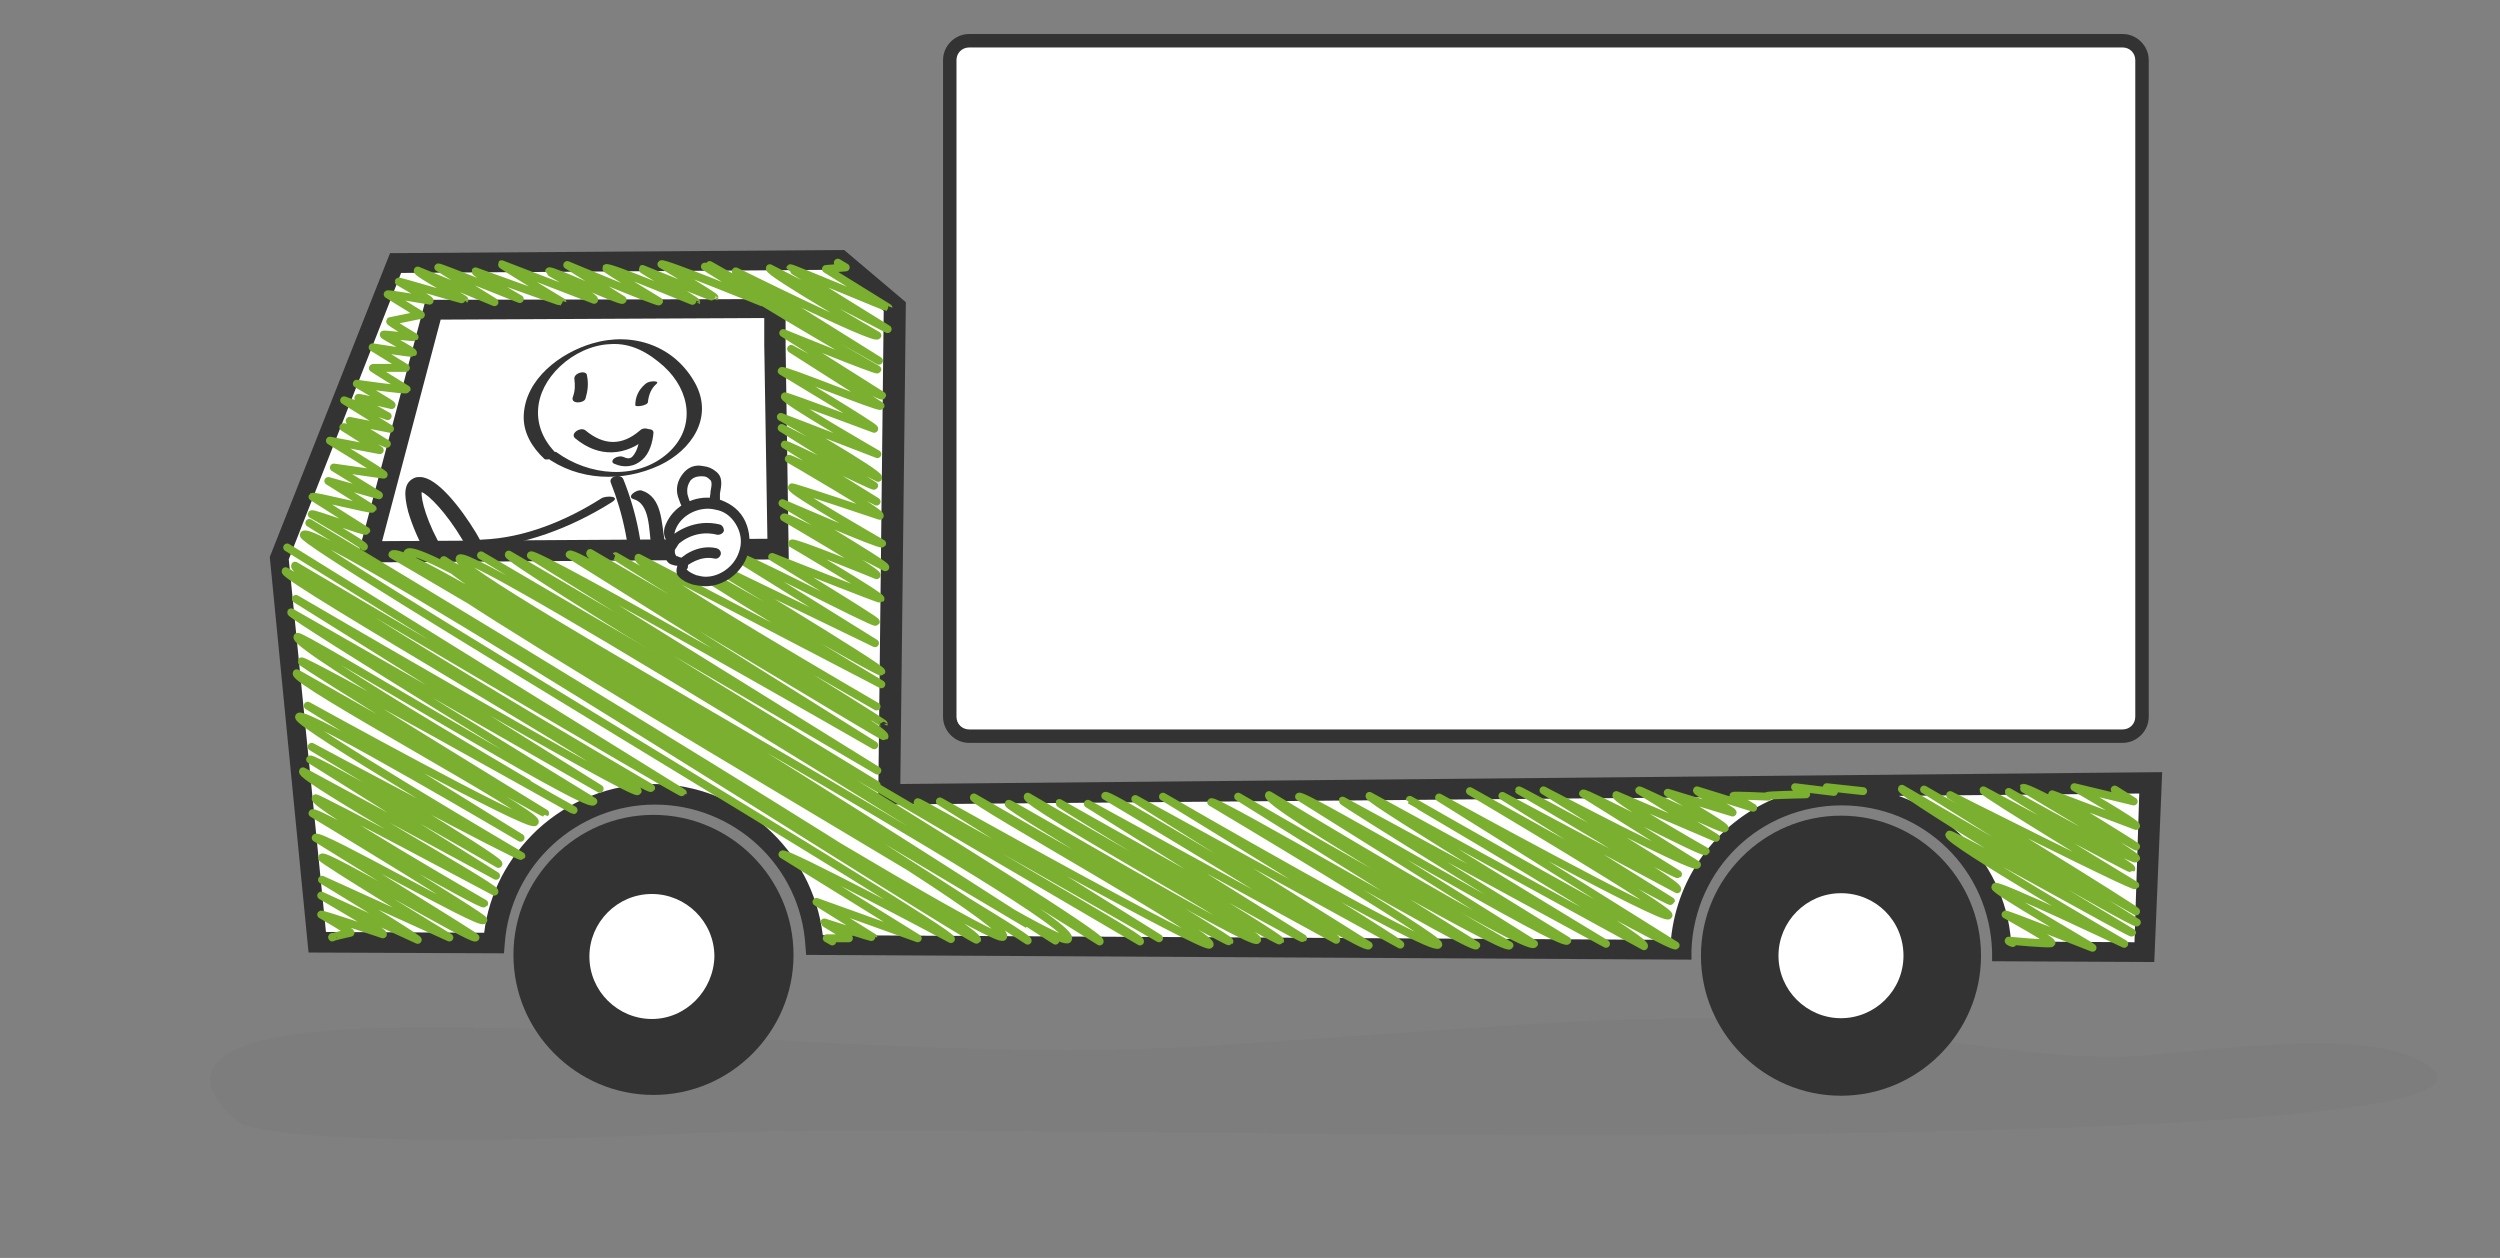 <?xml version="1.0" encoding="utf-8"?>
<!-- Generator: Adobe Illustrator 18.0.0, SVG Export Plug-In . SVG Version: 6.00 Build 0)  -->
<!DOCTYPE svg PUBLIC "-//W3C//DTD SVG 1.1//EN" "http://www.w3.org/Graphics/SVG/1.1/DTD/svg11.dtd">
<svg version="1.1" id="Ebene_1" xmlns="http://www.w3.org/2000/svg" xmlns:xlink="http://www.w3.org/1999/xlink" x="0px" y="0px"
	 viewBox="0 0 316 159" style="enable-background:new 0 0 316 159;" xml:space="preserve">
<rect x="0" y="0" width="316" height="159" fill="#808080" stroke="none"/>
<style type="text/css">
	.st0{opacity:0.36;fill:#777777;}
	.st1{fill:#FFFFFF;}
	.st2{fill:#333333;}
	.st3{fill:none;}
	.st4{fill:none;stroke:#7AAF2F;stroke-linecap:round;stroke-linejoin:round;}
</style>
<path class="st0" d="M30.4,142c0,0-15.6-11,16.2-12s72.1,4.3,104.5,2.3c32.3-2,49.9-3.9,68-3.5c18.1,0.5,38.6,5.9,52.4,4.6
	c13.9-1.3,29.9-3.3,35.9,1.7s-26.6,7.5-79.9,8.2s-116.5-1.2-141.3,0S36.9,144.4,30.4,142z"/>
<polygon class="st1" points="46.6,69.8 54.7,39.2 97.9,39 98.3,69.4 "/>
<rect x="120.7" y="5.4" class="st1" width="149.7" height="87.3"/>
<g>
	<path class="st2" d="M268.3,93.9H122.5c-1.8,0-3.3-1.5-3.3-3.3v-83c0-1.8,1.5-3.3,3.3-3.3h145.8c1.8,0,3.3,1.5,3.3,3.3v83
		C271.6,92.4,270.1,93.9,268.3,93.9z M122.5,6c-0.9,0-1.6,0.7-1.6,1.6v83c0,0.9,0.7,1.6,1.6,1.6h145.8c0.9,0,1.6-0.7,1.6-1.6v-83
		c0-0.9-0.7-1.6-1.6-1.6H122.5z"/>
	<polygon class="st3" points="97.9,39 54.7,39.2 46.6,69.8 98.3,69.4 97.9,43.6 	"/>
	<g>
		<g>
			<path class="st1" d="M69.7,57.4c10.2,7.6,26.3-3.5,13.5-12.8c-7.9-5.6-21.9,5.3-13.5,13"/>
			<path class="st2" d="M68.9,57.7c4.2,3.1,9.8,3.3,14.5,1.1c4-1.9,6.8-6,4.5-10.3c-2.6-4.8-7.9-6.6-13-5.1
				c-4.1,1.2-8.5,4.5-8.7,9.1c-0.1,2.2,1.1,4.1,2.6,5.5c0.3,0.3,1.8-0.3,1.6-0.6c-3.5-3.4-3-7.9,0.4-11.1c1.7-1.6,4-2.7,6.3-2.8
				c2.7-0.2,4.9,1.1,6.8,2.8c3.4,3.1,4.1,7.8,0.5,11c-4,3.5-10,2.8-14-0.1C70.2,56.9,68.7,57.5,68.9,57.7L68.9,57.7z"/>
		</g>
		<path class="st2" d="M72.6,47.9c0.1,0.8,0.1,1.5-0.2,2.3c-0.3,0.9,1.4,0.8,1.6,0.2c0.3-1,0.4-1.9,0.2-2.9
			C74.2,46.7,72.5,47.1,72.6,47.9L72.6,47.9z"/>
		<path class="st2" d="M81.9,50.8c0.1-0.9,0.4-1.7,1.1-2.3c0.3-0.3-0.3-0.3-0.4-0.3c-0.4,0-0.8,0.1-1.1,0.4
			c-0.8,0.7-1.2,1.6-1.2,2.6C80.2,51.5,81.9,51.3,81.9,50.8L81.9,50.8z"/>
		<path class="st2" d="M80.9,54.9c-0.1,0.8-0.2,1.6-0.6,2.3c-0.4,0.7-0.7,0.9-1.4,0.6c-0.4-0.2-0.9-0.1-1.2,0.1
			c-0.2,0.1-0.5,0.5-0.1,0.7c1.3,0.6,2.6,0.4,3.6-0.5c0.9-0.8,1.3-2.2,1.4-3.4C82.6,53.9,80.9,54.3,80.9,54.9L80.9,54.9z"/>
		<path class="st2" d="M72.7,55.4c3,2.5,6.4,2.3,9.3-0.2c0.9-0.8-0.5-1.4-1.1-0.8c-2.3,2-4.6,1.9-6.9,0C73.4,53.9,72,54.8,72.7,55.4
			L72.7,55.4z"/>
		<path class="st2" d="M77.2,61c3.1,7.8,4.1,18.6-1.9,25.4c-0.7,0.8,0.9,1.2,1.4,0.6c6.2-7.1,5.4-18.2,2.1-26.4
			C78.5,59.8,76.9,60.2,77.2,61L77.2,61z"/>
	</g>
	<path class="st2" d="M220.2,133.3c3.2,3.2,7.6,5.2,12.5,5.2c4.9,0,9.3-2,12.5-5.2c3.2-3.2,5.2-7.6,5.2-12.5c0-4.9-2-9.3-5.2-12.5
		c-3.2-3.2-7.6-5.2-12.5-5.2c-4.9,0-9.3,2-12.5,5.2c-3.2,3.2-5.2,7.6-5.2,12.5C215,125.7,217,130.1,220.2,133.3z"/>
	<g>
		<circle class="st1" cx="232.7" cy="120.8" r="6.5"/>
		<path class="st1" d="M232.7,128.7c-4.3,0-7.9-3.5-7.9-7.9c0-4.3,3.5-7.9,7.9-7.9s7.9,3.5,7.9,7.9
			C240.6,125.2,237,128.7,232.7,128.7z M232.7,115.6c-2.9,0-5.2,2.3-5.2,5.2c0,2.9,2.3,5.2,5.2,5.2c2.9,0,5.2-2.3,5.2-5.2
			C237.9,118,235.6,115.6,232.7,115.6z"/>
	</g>
	<path class="st2" d="M70.1,133.2c3.2,3.2,7.6,5.2,12.5,5.2c4.9,0,9.3-2,12.5-5.2c3.2-3.2,5.2-7.6,5.2-12.5c0-4.9-2-9.3-5.2-12.5
		c-3.2-3.2-7.6-5.2-12.5-5.2c-4.9,0-9.3,2-12.5,5.2c-3.2,3.2-5.2,7.6-5.2,12.5C64.9,125.6,66.9,130,70.1,133.2z M82.4,114.4
		c3.6,0,6.5,2.9,6.5,6.5c0,3.6-2.9,6.5-6.5,6.5c-3.6,0-6.5-2.9-6.5-6.5C75.8,117.3,78.8,114.4,82.4,114.4z"/>
	<g>
		<circle class="st1" cx="82.4" cy="120.9" r="6.5"/>
		<path class="st1" d="M82.4,128.8c-4.3,0-7.9-3.5-7.9-7.9c0-4.3,3.5-7.9,7.9-7.9c4.3,0,7.9,3.5,7.9,7.9
			C90.2,125.2,86.7,128.8,82.4,128.8z M82.4,115.7c-2.9,0-5.2,2.3-5.2,5.2c0,2.9,2.3,5.2,5.2,5.2c2.9,0,5.2-2.3,5.2-5.2
			C87.5,118,85.2,115.7,82.4,115.7z"/>
	</g>
	<path class="st2" d="M76,63c-4.4,2.8-9.7,5-15,5.2c-0.5,0-1.1,0.2-1.5,0.6c-0.3,0.4,0.3,0.6,0.6,0.5c6.1-0.3,12.1-2.6,17.2-5.8
		C78.6,62.7,76.6,62.6,76,63L76,63z"/>
	<path class="st2" d="M80.1,63.1c2.1,0.6,1.9,4,2.2,5.7c0.1,0.7,1.8,0.3,1.7-0.5c-0.4-2.2-0.3-5.5-2.9-6.3
		C80.5,61.8,79.1,62.8,80.1,63.1L80.1,63.1z"/>
	<g>
		<ellipse transform="matrix(0.862 -0.507 0.507 0.862 -27.07 38.598)" class="st1" cx="57.3" cy="68.9" rx="2.3" ry="9"/>
		<path class="st2" d="M61.4,77.8c-2.1,0-5.1-3.8-7.1-7.1c-1.3-2.1-2.2-4.3-2.7-6c-0.6-2.3-0.5-3.6,0.6-4.2c0.3-0.2,0.6-0.2,0.9-0.2
			c2.1,0,5.1,3.8,7.1,7.1c0.5,0.9,5,8.6,2.2,10.3C62.1,77.7,61.8,77.8,61.4,77.8z M53.3,62.2c-0.1,0.9,0.6,3.8,2.8,7.5
			c2.2,3.7,4.3,5.7,5.2,6.1c0.1-0.9-0.6-3.8-2.8-7.5C56.3,64.6,54.1,62.5,53.3,62.2z"/>
	</g>
	<g>
		<path class="st1" d="M271.8,98.9l-159.5,1.5l0.7-61.7l-7-5.9l-56.1,0.4L35.2,70.5l4.8,48.6l22.3,0.1c0.8-10.5,9.6-18.8,20.3-18.8
			c10.8,0,19.6,8.4,20.3,19l109.5,0.6c0.4-10.9,9.3-19.5,20.3-19.5c11,0,20,8.8,20.3,19.8l18.1,0.1L271.8,98.9z M46.6,69.8l8.1-30.6
			L97.9,39v4.5l0.4,25.8L46.6,69.8z"/>
		<path class="st2" d="M272.3,121.6l-20.5-0.1l0-1.2c-0.3-10.4-8.7-18.5-19-18.5c-10.3,0-18.6,8-19,18.3l0,1.2l-111.9-0.6l-0.1-1.2
			c-0.6-10-9-17.8-19-17.8c-9.9,0-18.3,7.7-19,17.6l-0.1,1.2l-24.7-0.1l-4.9-50l15.2-38.4l57.4-0.4l7.8,6.6l-0.7,60.9l159.5-1.5
			L272.3,121.6z M254.2,119l15.6,0.1l0.6-18.8l-30.4,0.3c2.8,1,5.5,2.7,7.7,4.8C251.5,109,253.8,113.8,254.2,119z M104,118.2
			l107.2,0.6c0.8-8.3,6.2-15.2,13.7-18.1L111,101.7l0.7-62.4l-6.2-5.2l-54.8,0.4L36.5,70.7l4.7,47.1l20,0.1c0.6-5,3-9.5,6.7-13
			c4-3.7,9.2-5.8,14.7-5.8C93.5,99.1,102.7,107.4,104,118.2z M45,71.1l8.8-33.2l45.5-0.1v5.8l0.4,27.1L45,71.1z M55.7,40.4l-7.4,28
			L97,68.1l-0.4-24.6v-3.3L55.7,40.4z"/>
	</g>
	<g>
		<g>
			<path class="st4" d="M254.4,119.2c0,0-0.6-0.2-0.5-0.3c0,0,5.4,0.5,5.4,0.3c0.2-0.3-5.8-3.6-5.8-3.6c0.1-0.1,11,4.2,11,4.2
				c0.1-0.1-12.6-7.3-12.3-7.7c0.3-0.4,16.3,7.2,16.3,7.2c0,0-22.6-13.1-22.1-13.8c0.2-0.3,23,12.6,23.1,12.4
				c0,0-29.5-17.6-29.1-18.2c0,0,29.5,17.3,29.7,16.9l-26.9-16.8l26.8,15.4c0.1-0.2-23.5-14.7-23.5-14.7s23.2,11.7,23.4,11.4
				c0,0-19.3-11.7-19.2-12c0,0,18.6,10,18.7,9.9c0.2-0.3-15.6-9.5-15.5-9.7c0,0,15.8,8.9,16.1,8.4c0.2-0.4-14.4-8.9-14.3-8.9
				c0.3-0.5,14.3,7.4,14.3,7.4c0-0.1-10.6-6.6-10.6-6.6c0,0,10.6,4,10.6,4c0.2-0.3-7.8-4.9-7.8-4.9l7.5,1.8l-2.4-1.5"/>
			<path class="st4" d="M46,69.1c0.1-0.2-6.6-4.1-6.6-4.1c0.1-0.2,6.8,2.3,6.9,2.1l-6.8-4.3c0.1-0.2,7.5,1.7,7.6,1.5l-5.6-3.5
				l6.4,1.8l-5.7-3.5l6.3,0.9c0.1-0.1-6.8-4.3-6.8-4.3c0,0,6.3,1.2,6.3,1.2l-4.6-2.9c0.1-0.2,5.5,2.1,5.5,2.1l-4.7-2.9l5.1,1
				l-5.8-3.6l5.5,2c0,0-3.9-2.1-3.7-2.3c0-0.1,4.2,0.9,4.2,0.9c0.1-0.1-4.4-2.7-4.4-2.7c0,0,6.2,0.9,6.3,0.7c0,0-4.4-2.7-4.3-2.7
				c0,0,4.2,0,4.2,0s-4.2-2.6-4.2-2.6c0,0,5,0.8,5.1,0.7c0.1-0.2-3.8-2.2-3.7-2.3c0-0.1,3.8,0.4,3.9,0.3c0,0-3.2-1.9-3.1-2
				c0,0,3.9-0.8,3.9-0.8L49,37.2c0.1-0.1,5.3,0.8,5.3,0.8c0.1-0.1-3.9-2.4-3.9-2.4c0-0.1,8.3,2.4,8.3,2.3c0.1-0.1-6.1-3.4-5.9-3.7
				c0,0,9.7,4,9.7,4l-7.1-4.4c0.1-0.1,10.3,4,10.3,4s-5.7-3.3-5.6-3.5c0,0,11,4,11,3.9c0,0-7.8-4.7-7.7-4.8l11.7,4.5
				c0.2-0.3-5.7-3.5-5.7-3.6c0.2-0.3,9.1,3.9,9.3,3.6l-7-4.4c0,0,11.5,4.8,11.6,4.6c0,0-6.8-4.1-6.7-4.2c0.2-0.4,11.4,4.4,11.4,4.3
				c0.1-0.2-6.9-4.1-6.8-4.2c0,0,9.1,3.7,9.1,3.6c0.1-0.1-6.7-4.2-6.7-4.2c0.2-0.3,12.7,4.8,12.7,4.8l-7.2-4.5"/>
			<path class="st4" d="M110.8,99.2c0,0-46.9-28.5-46.5-29.1l46.6,27.3L67.1,70.2c0.4-0.7,43.4,24,43.4,24L72,70.1
				c0.5-0.9,39.6,23.2,39.8,23c0.7-1-37.9-22.2-37.2-23.2c0,0,37.1,21.7,37.1,21.6c0.1-0.2-34-21.1-33.9-21.2l33,19
				c0,0-30.7-17.8-30.1-18.8l30.7,16c0,0-26.3-15.7-26-16.2c0.1-0.1,25.8,14.9,26,14.6c0.2-0.4-22.7-14.2-22.7-14.2l21.9,10.6
				l-18-11.2c0.3-0.5,17.9,8.8,18.1,8.5c0.1-0.2-13.1-8.2-13.1-8.2s13.6,5.4,13.7,5.3c0.2-0.3-11.2-7-11.2-7c0.2-0.3,10.7,4,10.7,4
				c0.2-0.4-11.7-7.3-11.7-7.3c0.2-0.3,12.8,6.3,12.8,6.3c0.2-0.3-13-8.1-13-8.1c0,0,12.4,5.4,12.6,5.1c0,0-11.7-6.7-11.4-7.1
				c0.1-0.1,11.1,3.6,11.1,3.6c0.3-0.4-11.5-7.2-11.5-7.2c0.1-0.2,11.1,5.4,11.1,5.4s-11.6-7.2-11.6-7.2c0.1-0.2,11.2,5.4,11.3,5.2
				l-11.7-7.3l12.2,6.3c0.3-0.5-12.3-7.7-12.3-7.7l12.2,4.7c0,0-12-6.9-11.7-7.3c0.1-0.1,11.3,4.1,11.3,4.1
				c0.2-0.2-11.7-7.3-11.7-7.3c0.2-0.3,12.3,4.7,12.5,4.4L100,44.1c0,0,11.4,6.2,11.5,5.9L99,42.1c0,0,11.8,4.8,11.9,4.6
				c0,0-21.7-12.4-21.2-13.2l21.4,12.1L93,34.3c0,0,17.5,8.7,17.9,8.1c0,0-13.9-8-13.6-8.5l14.9,7.7c0,0-12.3-7.6-12.3-7.7
				c0.1-0.1,12.4,5.1,12.4,5c0,0-7.9-4.9-7.9-4.9l2.5-0.2c0,0-1-0.6-1-0.6"/>
			<path class="st4" d="M105.2,119l-0.7-0.4c0,0,2.8,0,2.8,0c0.1-0.1-3.1-1.9-3.1-2c0,0,6.2,2,6.2,1.9l-7.2-4.5l12.8,4.6L98.9,108
				c0.3-0.5,21.3,10.7,21.3,10.7c0.5-0.9-82.5-50.1-81.8-51.1c1.3-2,84.8,51.7,85.1,51.2c0.9-1.4-84.4-52.7-84.4-52.7
				s86.7,54,87.7,52.3c1.5-2.4-77.2-48.3-77.2-48.3c1.5-2.4,80.3,48.8,80.3,48.8c0.5-0.8-79.7-46.9-78.4-49c1.8-2.8,81.9,49,81.9,49
				S54.9,72.7,56.1,70.8c0,0,77.7,49.9,78.9,47.9c1.7-2.7-78.2-46-76.9-48.1c1.1-1.8,80.9,48.4,80.9,48.4
				c0.7-1.1-78.2-48.8-78.2-48.8l83.3,48.8c0.4-0.6-28.8-16.5-28.1-17.6c0.1-0.2,30.5,17.2,30.5,17.2l-27.7-17.3
				c0,0,33.6,18.8,34.1,18.1c0.6-1-30.1-18.1-29.8-18.6c0,0,32.1,18.5,32.3,18.2c0.2-0.3-28.2-17-27.9-17.4
				c0.1-0.2,30.9,18.1,31.4,17.2c0.5-0.8-29.5-17.2-29-18.1c0,0,31.7,18.5,31.9,18.2c0.2-0.4-28-17.2-27.9-17.4
				c0,0,30.6,17.3,30.8,17.1l-27.2-17l31.4,17.2c0.4-0.6-29.2-18.2-29.2-18.2c0.4-0.6,32.8,19.7,33.3,18.9L143.5,101l33.5,18.4
				c0.2-0.2-30-18.7-30-18.7s34.1,19.8,34.8,18.7c0.4-0.7-28.7-18-28.7-18c0.4-0.6,33.1,18.8,33.5,18.1l-30.1-18.8
				c0,0,33.8,19.7,34.3,18.8c0,0-31.1-17.9-30.4-19c0,0,32.8,19.9,33.5,18.8l-29.7-18.6c0.4-0.6,33.3,19.1,33.9,18.2
				c0,0-28.5-17.5-28.4-17.7l33.3,18.1c0,0-30.2-18.2-29.9-18.7l34.7,19c0.6-0.9-29.6-18.4-29.6-18.5c0,0,33.2,19,33.6,18.4
				l-29.9-18.7c0,0,28.5,15.7,29,14.9c0.4-0.6-25.1-15.7-25.1-15.7s25.3,14.2,25.4,13.9c0,0-21.3-13.3-21.3-13.3l22.1,11.8
				c0.4-0.7-20-12.5-20-12.5c0-0.1,19.9,10.8,20.1,10.6l-17-10.6c0,0,19,10,19.4,9.4l-14.4-9c0.2-0.3,15.3,7.7,15.5,7.3
				c0,0-11.6-6.6-11.3-7.1l12.6,5.4c0,0-9.7-6-9.7-6c0.1-0.1,10.6,5.1,10.8,4.8c0.2-0.3-7.2-4.5-7.2-4.5l8.2,2.5
				c0.1-0.2-4.7-2.6-4.5-2.8l7.1,2.2l-2.5-1.5c0-0.1,4.4,0.1,4.4,0.1l-0.1-0.1c0.1-0.1,4.9-0.2,4.9-0.2c0-0.1-1.4-0.9-1.4-0.9
				c0,0,4.9,0.6,4.9,0.6c0-0.1-1-0.5-0.9-0.6l4.6,0.5c0-0.1,0,0,0,0"/>
			<path class="st4" d="M42,118.5C42.1,118.4,41.9,118.4,42,118.5c0-0.1,2.3-0.6,2.3-0.6c0.1-0.1-3.7-2.3-3.7-2.3
				c0.1-0.1,7.8,2.5,7.8,2.5c0.2-0.3-7.8-4.9-7.8-4.9l12.2,5.6c0.1-0.2-12.1-7.6-12.1-7.6l16.1,7.3c0,0-16.3-9.9-16.1-10.1
				c0.4-0.6,19.1,10.6,19.4,10.1c0.1-0.1-20.2-12.6-20.2-12.6c0.4-0.7,20.8,11.1,21.2,10.4c0.2-0.3-21.6-13.5-21.6-13.5
				c0.3-0.6,21.4,11.8,21.7,11.4c0,0-21.7-12.5-21.3-13.3c0.1-0.2,22.6,11.8,22.6,11.8c0.3-0.5-24.7-14.4-24.2-15.2l24.4,13.2
				L39.2,96c0.3-0.4,23.8,13.2,23.8,13.2c0.3-0.5-23.6-14.8-23.6-14.8s26.3,14.1,26.5,13.8c0,0-28.6-16.8-28.1-17.6
				c0.6-0.9,28,15.3,28,15.3L38.9,89.2c0,0,28.2,15.6,28.7,14.7c0.6-1-30.7-17.8-30.1-18.8c0,0,31.3,17.8,31.4,17.7
				c0,0-31-19-30.8-19.2c0.2-0.4,34.4,18.8,34.4,18.8S36.9,81.7,37.6,80.5c0.3-0.5,36.7,21.9,37.4,20.8c0,0-38.4-23.5-38.2-23.9
				l39,22.3l-38.4-24c0,0,42.8,25,43.2,24.3c0.6-0.9-45-27-44.5-27.8c0,0,45.8,28,46.2,27.4c0,0-45.9-26.8-45-28.1
				c0,0,48.9,28.9,49,28.7L36.3,69.2"/>
		</g>
	</g>
	<g>
		<g>
			<g>
				<path class="st1" d="M90.3,63.5c0-0.2,0-0.6,0.1-1.1c0.2-1.1,0.3-1.8-0.3-2.3c-0.4-0.4-0.7-0.5-1.3-0.6c-0.7-0.1-1.5,0.1-2,0.8
					c-0.5,0.7-0.7,1.4-0.5,2.3c0.2,0.7,0.4,1.1,0.5,1.3"/>
				<path class="st2" d="M86.3,64.3c-0.2-0.4-0.4-0.9-0.6-1.5c-0.3-1-0.1-2,0.6-2.9c0.6-0.8,1.5-1.2,2.5-1c0.8,0.1,1.2,0.3,1.7,0.7
					c0.9,0.7,0.7,1.7,0.5,2.8l0,0.2C91,63,91,63.3,91,63.5l-1.3,0.1c0-0.3,0-0.8,0.1-1.2l0-0.2c0.2-1,0.2-1.4-0.1-1.6
					c-0.3-0.3-0.5-0.4-1-0.4c-0.3,0-0.9,0-1.4,0.5c-0.4,0.6-0.5,1.1-0.4,1.8c0.2,0.7,0.3,1,0.5,1.2L86.3,64.3z"/>
			</g>
		</g>
		<g>
			<g>
				<g>
					<path class="st1" d="M84.6,66.8c-0.3,0.9,0.5,1.2,0.4,1.5c0,0.3-0.5,0.5-0.5,1.1c0.1,0.5,0,0.5,0.4,1.1c0.3,0.4,1,0.2,1.3,0.6
						c0.2,0.3-0.2,0.9,0.1,1.3c0.4,0.5,0.9,0.7,1.5,0.9c2.5,0.8,5.3-0.8,6.1-3.4c0.8-2.6-0.5-5.3-3-6.1
						C88.5,62.9,85.4,64.2,84.6,66.8z"/>
					<path class="st2" d="M89.2,74.1L89.2,74.1c-0.5,0-1.1-0.1-1.6-0.2c-0.7-0.2-1.3-0.5-1.8-1c-0.4-0.4-0.3-1-0.2-1.3
						c0,0,0,0,0-0.1c-0.1,0-0.1,0-0.2,0c-0.3-0.1-0.8-0.1-1.1-0.6c-0.3-0.5-0.4-0.7-0.4-1.1c0-0.1,0-0.1,0-0.2
						c-0.1-0.6,0.2-1,0.4-1.2c-0.2-0.3-0.5-0.8-0.3-1.7c0.7-2.2,2.9-3.8,5.4-3.8c0.6,0,1.2,0.1,1.7,0.3c1.4,0.5,2.5,1.4,3.1,2.7
						c0.6,1.3,0.7,2.8,0.3,4.2C93.8,72.4,91.5,74.1,89.2,74.1z M86.8,72c0.3,0.3,0.7,0.5,1.2,0.7c0.4,0.1,0.8,0.2,1.2,0.2
						c1.8,0,3.6-1.3,4.2-3.1c0.4-1.1,0.3-2.2-0.2-3.2c-0.5-1-1.3-1.8-2.4-2.1c-0.4-0.1-0.9-0.2-1.3-0.2c-1.9,0-3.7,1.2-4.2,2.9
						c-0.1,0.3,0,0.4,0.2,0.6c0.1,0.2,0.3,0.4,0.3,0.8c0,0.2-0.2,0.4-0.3,0.6c-0.1,0.2-0.2,0.3-0.2,0.3c0,0.1,0,0.2,0,0.2
						c0,0.2,0,0.3,0.2,0.6c0.1,0,0.2,0,0.3,0.1c0.3,0.1,0.7,0.1,1,0.5c0.2,0.3,0.2,0.7,0.1,1C86.9,71.8,86.8,71.9,86.8,72z"/>
				</g>
			</g>
		</g>
		<path class="st2" d="M86.3,71.8c-0.1,0-0.1,0-0.2,0c-0.3-0.1-0.5-0.5-0.4-0.8c0.2-0.5,2.4-2.3,4.9-1.7c0.3,0.1,0.6,0.4,0.5,0.8
			c-0.1,0.3-0.4,0.6-0.8,0.5c-1.8-0.4-3.3,0.8-3.6,1C86.7,71.6,86.5,71.8,86.3,71.8z"/>
		<path class="st2" d="M85,69.1c-0.2,0-0.3-0.1-0.4-0.2c-0.3-0.2-0.3-0.6,0-0.9c0.7-0.7,3.2-2.5,6.4-1.7c0.3,0.1,0.5,0.4,0.5,0.8
			c-0.1,0.3-0.4,0.5-0.8,0.5c-3.1-0.8-5.1,1.3-5.2,1.4C85.3,69,85.2,69.1,85,69.1z"/>
	</g>
	<rect x="9.8" y="-46.9" class="st3" width="282.4" height="217.9"/>
</g>
</svg>
